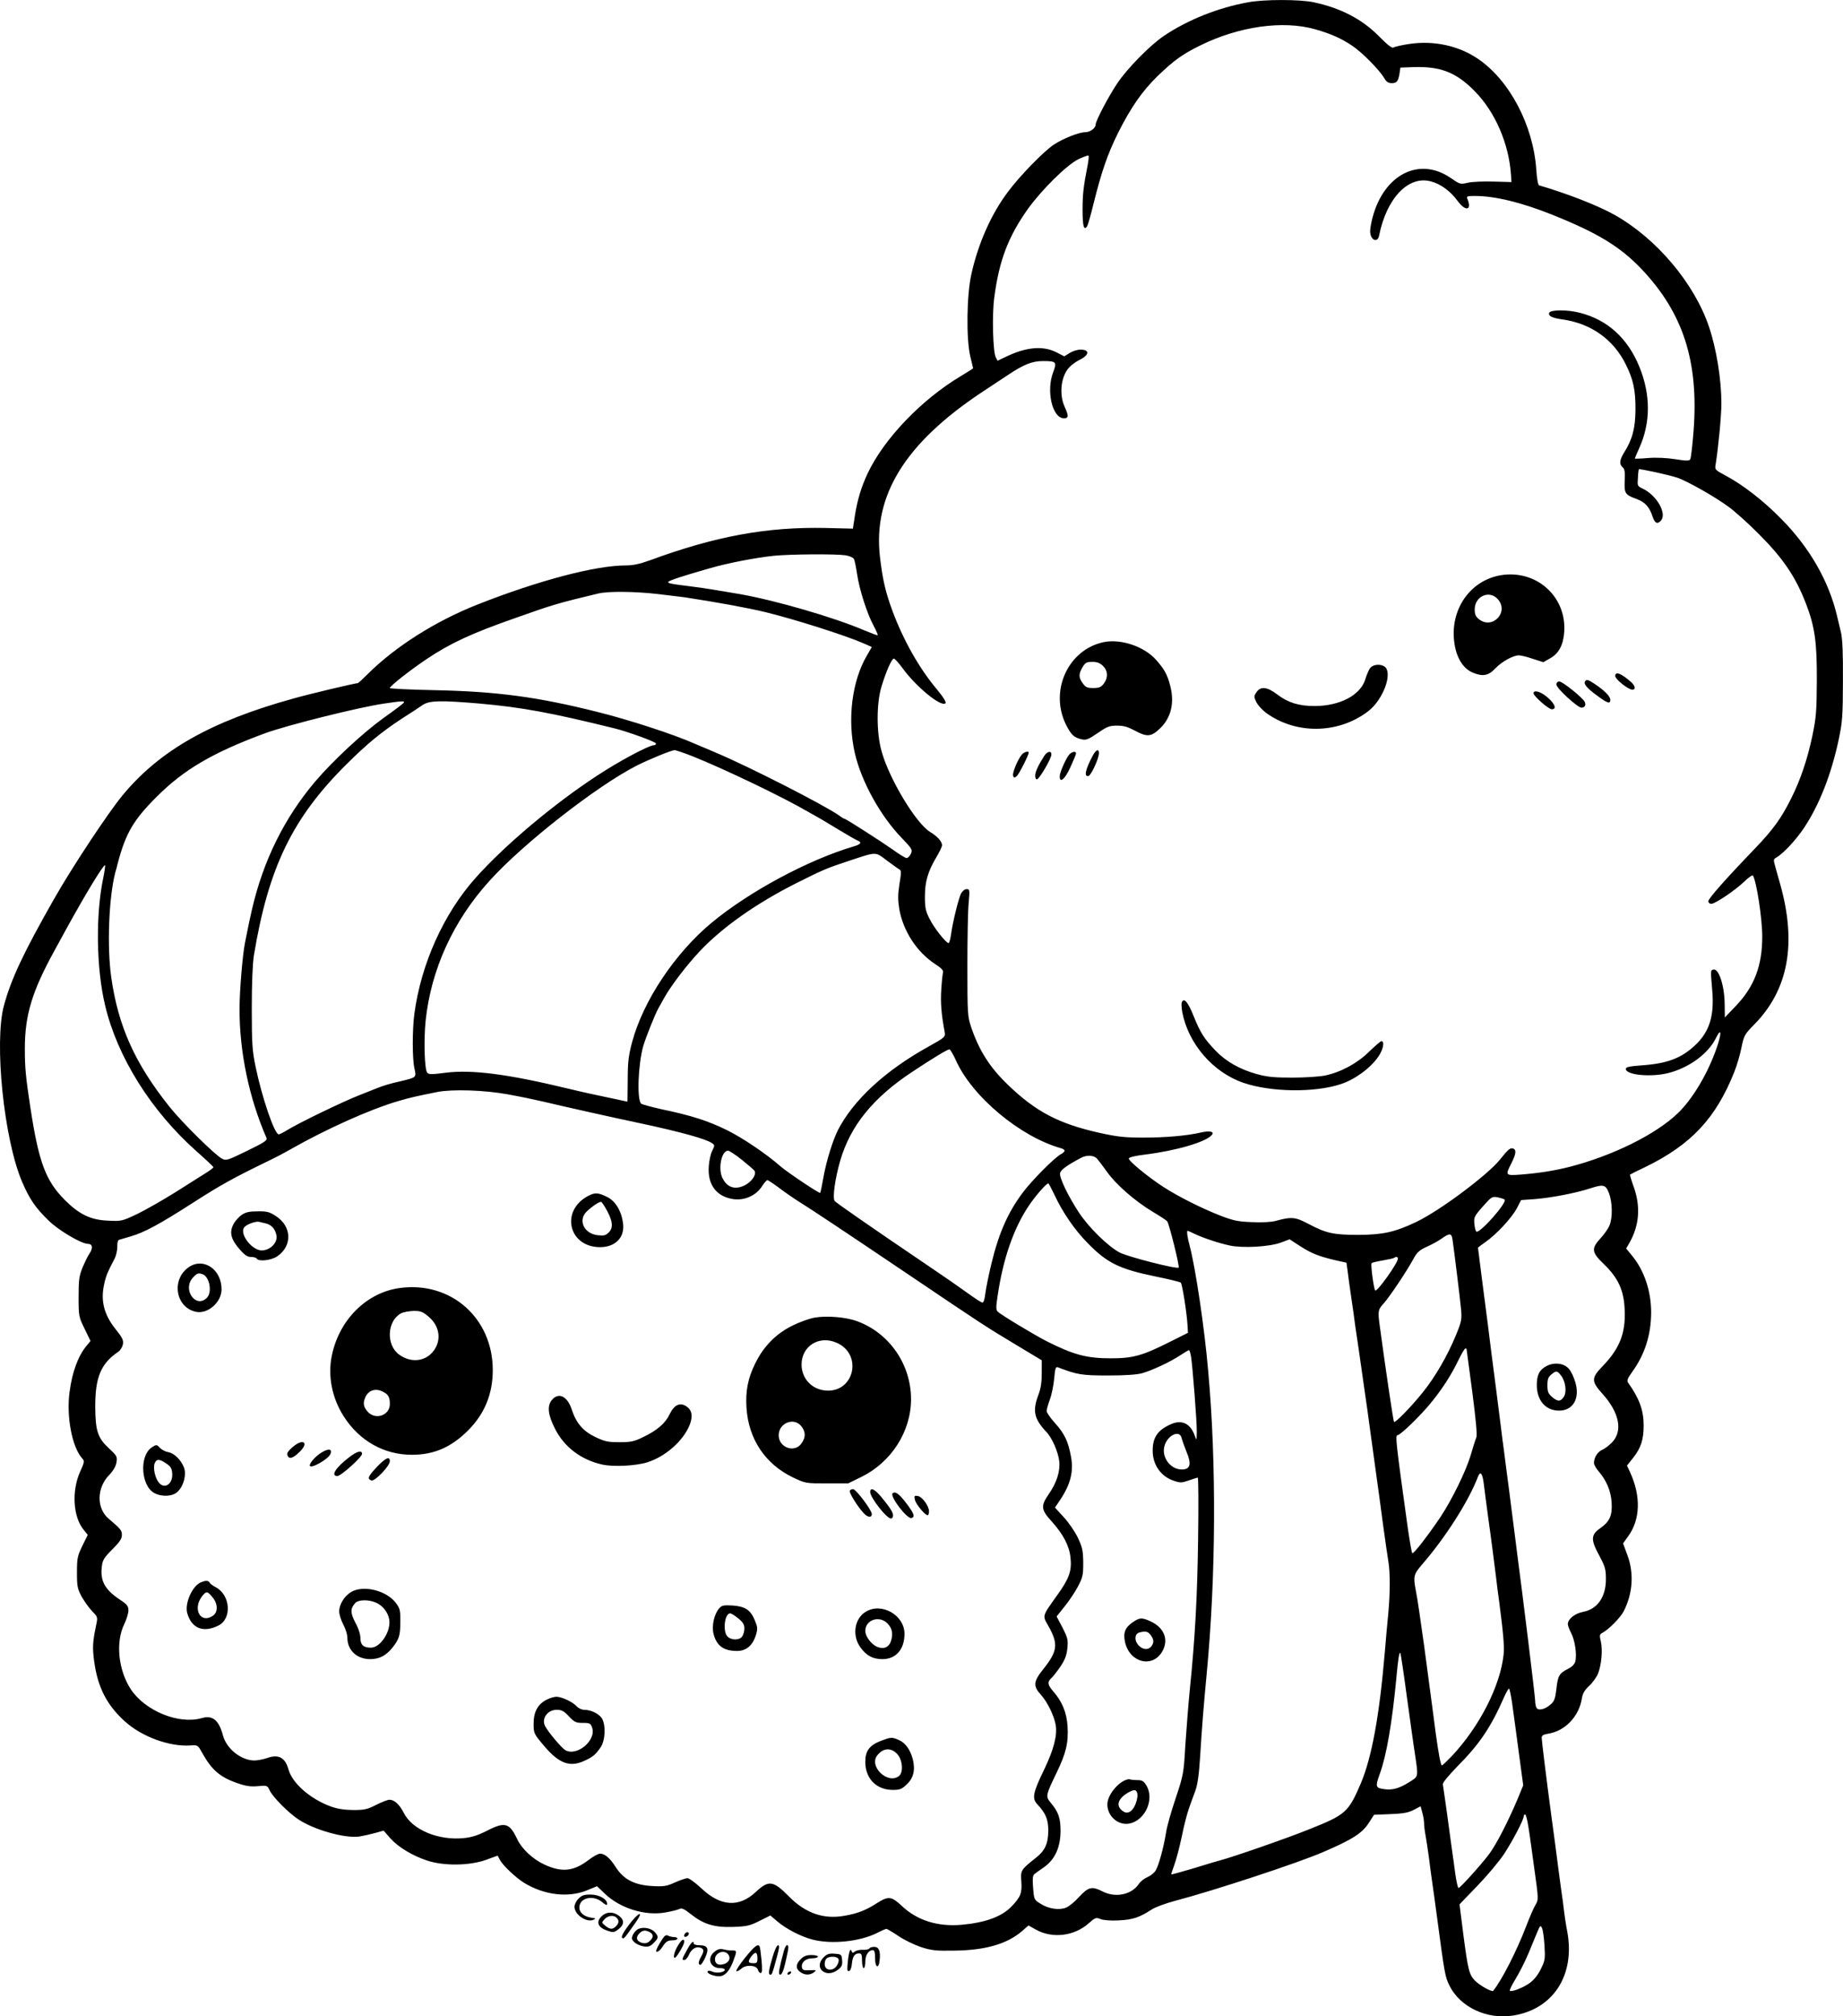 <?xml version="1.0" encoding="UTF-8"?>
<svg xmlns="http://www.w3.org/2000/svg" version="1.0" viewBox="0 0 1128.022 1233.345" preserveAspectRatio="xMidYMid meet">
  <g transform="translate(-464.394,1662.863) scale(0.1,-0.1)" fill="#000000" stroke="none">
    <path d="M12285 16615 c-184 -33 -370 -107 -516 -205 -85 -57 -223 -197 -286 -290 -54 -80 -133 -231 -133 -253 0 -22 -34 -47 -63 -47 -39 0 -135 -38 -193 -76 -62 -41 -210 -193 -281 -289 -103 -137 -181 -314 -223 -500 -30 -130 -33 -401 -7 -508 9 -38 17 -70 17 -71 0 -2 -33 -22 -72 -46 -244 -145 -475 -386 -575 -600 -39 -84 -62 -162 -77 -258 l-12 -77 -164 4 c-361 8 -677 -50 -1079 -198 -61 -22 -102 -31 -147 -31 -185 0 -534 -92 -907 -239 -258 -102 -505 -258 -675 -428 -29 -29 -55 -53 -58 -53 -16 0 -291 -65 -394 -94 -503 -139 -817 -316 -1045 -591 -88 -106 -310 -441 -420 -635 -188 -330 -263 -490 -307 -652 -61 -226 0 -819 111 -1078 45 -105 81 -158 161 -236 60 -60 202 -144 243 -144 27 0 31 -26 10 -57 -11 -15 -30 -55 -44 -88 -21 -52 -24 -76 -24 -180 0 -118 1 -121 37 -195 l36 -74 -24 -29 c-52 -62 -88 -160 -104 -281 -21 -151 15 -340 77 -408 15 -16 14 -23 -12 -80 -54 -119 -44 -280 22 -358 l24 -30 -33 -67 c-30 -62 -33 -75 -33 -163 0 -87 3 -100 30 -150 17 -29 45 -69 64 -88 33 -34 34 -35 23 -86 -21 -101 -23 -135 -12 -217 21 -159 76 -267 185 -367 104 -96 276 -159 405 -150 44 3 45 2 70 -43 60 -108 111 -152 221 -189 48 -17 78 -21 121 -17 57 5 58 5 73 -27 19 -40 114 -136 175 -176 97 -65 288 -118 374 -105 23 4 65 13 94 21 l54 15 40 -46 c48 -54 135 -107 226 -137 101 -34 260 -32 360 4 l72 26 14 -27 c17 -32 97 -108 147 -139 123 -75 268 -93 384 -47 l63 26 45 -43 c94 -92 251 -141 376 -117 36 6 74 16 84 21 14 7 29 0 68 -31 79 -63 145 -83 260 -79 85 3 102 7 162 37 l66 33 41 -35 c55 -47 144 -93 215 -112 119 -31 291 -13 397 40 27 14 53 25 57 25 5 0 37 -19 73 -43 35 -24 97 -54 138 -68 65 -21 92 -24 205 -22 188 2 322 40 414 119 l40 35 46 -26 c100 -55 233 -40 321 38 42 37 46 38 74 27 18 -7 61 -11 112 -8 85 4 124 17 202 67 21 14 84 37 140 52 240 63 757 233 911 300 181 78 238 115 280 182 l29 45 100 4 c79 3 110 9 143 26 l42 22 10 -38 c6 -20 11 -49 11 -64 0 -15 4 -49 9 -75 5 -26 14 -88 21 -138 6 -49 15 -117 20 -150 5 -33 18 -127 29 -210 47 -353 50 -368 76 -421 65 -132 229 -210 391 -184 245 39 379 247 331 511 -9 46 -18 107 -21 134 -3 28 -10 82 -16 120 -9 65 -14 102 -40 303 -6 42 -15 109 -20 147 -29 216 -60 468 -60 484 0 14 10 20 40 25 103 16 189 106 206 216 5 31 17 51 45 77 21 19 45 53 54 75 21 53 29 144 17 196 -9 38 -8 44 10 53 39 21 110 93 130 132 56 110 64 233 22 345 l-26 70 31 43 c75 103 79 245 13 390 l-20 43 39 49 c47 60 63 111 63 197 0 92 -26 164 -95 261 -9 12 -4 26 25 66 78 108 115 226 116 363 0 131 -42 257 -117 348 l-36 44 21 36 c60 107 68 220 26 339 -15 41 -25 75 -23 77 2 2 44 23 93 46 281 137 432 298 545 582 16 40 36 108 44 150 15 73 19 80 79 141 208 212 260 494 158 857 -12 41 -26 92 -32 114 -10 34 -9 40 8 49 42 24 119 106 170 182 94 142 166 325 212 540 23 109 25 142 26 360 1 165 -3 257 -12 295 -7 30 -18 75 -24 100 -50 214 -169 421 -343 596 -109 111 -232 206 -338 263 -67 36 -68 36 -62 71 16 98 35 295 35 371 0 145 -30 334 -76 469 -90 267 -323 542 -579 685 -100 56 -286 129 -461 180 -6 2 -14 43 -17 97 -19 272 -164 546 -357 677 -118 80 -269 113 -419 91 -47 -7 -91 -17 -98 -22 -8 -6 -36 15 -90 70 -104 105 -235 172 -399 207 -85 18 -302 18 -399 0z m410 -166 c92 -26 158 -55 225 -100 59 -39 166 -147 196 -198 13 -23 26 -31 46 -31 31 0 40 11 48 60 l5 35 78 3 c167 6 264 -32 376 -146 126 -127 210 -322 223 -512 l3 -45 -110 3 c-60 2 -131 -1 -157 -7 -46 -11 -48 -10 -105 29 -192 132 -408 22 -478 -241 -8 -30 -15 -68 -15 -84 0 -54 45 -77 55 -27 45 227 179 369 317 331 59 -15 120 -60 163 -119 49 -67 90 -59 60 13 -6 15 -1 17 46 17 122 0 284 -39 474 -115 277 -111 414 -194 546 -332 255 -269 350 -564 319 -985 -7 -91 -16 -172 -21 -179 -6 -10 -24 -10 -93 1 -52 8 -116 11 -165 7 -45 -4 -81 -5 -81 -3 0 2 11 28 25 59 73 158 73 332 2 504 -71 173 -194 285 -362 328 -76 20 -181 20 -189 0 -7 -19 17 -31 79 -40 175 -24 313 -121 389 -274 47 -93 61 -160 60 -281 -1 -112 -19 -180 -71 -262 -27 -44 -29 -70 -7 -88 12 -10 15 -30 12 -82 -3 -78 2 -86 74 -112 51 -19 78 -49 97 -108 13 -39 28 -47 49 -26 42 42 -22 156 -110 198 -32 15 -33 17 -29 65 1 28 4 51 6 53 4 5 187 -35 237 -52 62 -22 229 -116 314 -179 38 -28 121 -102 184 -166 148 -148 225 -262 288 -426 54 -141 67 -234 66 -470 -1 -187 -4 -224 -27 -336 -31 -146 -73 -271 -130 -384 -60 -121 -110 -190 -221 -306 -183 -190 -286 -307 -286 -323 0 -9 8 -16 18 -16 24 0 147 83 203 137 26 25 49 41 52 36 22 -36 57 -263 57 -373 0 -179 -49 -307 -162 -425 l-67 -70 -1 75 c0 116 -35 224 -68 218 -19 -4 -19 -1 -8 -129 13 -155 -17 -252 -105 -334 -85 -80 -171 -112 -327 -123 -77 -6 -97 -10 -97 -22 0 -37 153 -52 260 -25 127 32 245 119 291 213 35 71 37 31 3 -65 -54 -154 -147 -309 -236 -394 -134 -129 -398 -260 -663 -328 -90 -23 -185 -38 -297 -47 -96 -7 -97 -6 -58 70 28 56 31 81 11 89 -17 7 -32 -5 -81 -67 -75 -94 -372 -316 -515 -383 -129 -61 -201 -77 -350 -78 -155 0 -200 10 -309 68 -80 42 -102 44 -201 17 -27 -7 -84 -10 -145 -7 -84 3 -114 10 -190 39 -115 45 -261 118 -350 176 -96 62 -217 162 -212 175 2 7 46 17 98 23 193 24 374 77 410 120 17 21 -12 28 -68 15 -87 -20 -216 -31 -353 -31 -112 0 -157 5 -266 29 -250 56 -390 129 -562 295 -111 107 -176 210 -224 352 -22 66 -23 82 -23 374 0 168 3 342 8 388 7 78 6 82 -13 82 -11 0 -25 -11 -34 -27 -16 -33 -51 -176 -61 -250 -4 -29 -11 -53 -15 -53 -16 0 -90 94 -117 149 -24 47 -28 69 -28 136 0 92 19 154 70 240 19 32 35 65 35 74 -1 23 -29 54 -72 80 -87 52 -252 325 -299 497 -31 112 -31 290 0 392 28 93 63 172 76 172 6 0 31 -28 55 -61 82 -112 235 -238 261 -212 6 6 -12 36 -56 89 -106 127 -201 295 -268 474 -43 116 -61 193 -77 331 -44 376 153 695 620 1006 58 38 132 87 165 109 94 63 147 84 212 84 82 0 87 -5 63 -68 -44 -115 -5 -282 66 -282 29 0 30 14 4 71 -34 75 -23 181 25 237 13 15 42 37 64 48 63 30 67 64 8 64 -18 0 -47 -9 -65 -20 l-34 -21 -51 26 c-82 40 -183 31 -309 -30 l-48 -23 -11 20 c-18 33 -24 266 -9 370 30 226 86 371 207 541 86 118 236 266 306 301 32 15 61 26 63 23 3 -3 1 -29 -5 -59 -26 -133 -31 -178 -31 -274 0 -99 8 -127 27 -101 5 6 24 73 42 147 48 192 85 298 148 425 79 158 150 259 245 351 97 93 148 130 255 183 237 118 510 157 708 100z m-2876 -3217 c24 -4 47 -14 51 -22 5 -8 13 -50 20 -94 14 -95 61 -241 101 -315 16 -30 27 -56 25 -58 -2 -2 -39 12 -82 30 -190 81 -547 184 -764 222 -148 25 -206 35 -285 45 -145 18 -156 21 -150 30 5 8 92 37 258 84 108 31 274 63 387 75 103 10 378 12 439 3z m-1149 -237 c69 -8 143 -17 165 -20 201 -31 378 -63 495 -91 180 -44 485 -141 598 -190 l52 -23 -30 -52 c-92 -156 -121 -392 -74 -597 40 -174 157 -385 286 -518 65 -68 68 -73 57 -98 -7 -14 -18 -26 -26 -26 -7 0 -46 23 -85 52 -76 53 -286 188 -295 188 -3 0 -17 8 -31 19 -94 66 -551 299 -757 386 -49 21 -108 46 -130 55 -126 56 -398 145 -595 194 -367 92 -614 125 -997 133 -150 3 -273 9 -273 13 0 12 125 110 225 177 145 97 271 156 545 252 231 82 259 90 505 149 60 15 225 13 365 -3z m-1555 -665 c-3 -5 -58 -47 -122 -92 -128 -92 -312 -263 -420 -390 -189 -223 -318 -484 -387 -783 -12 -52 -20 -89 -43 -205 -15 -78 -33 -293 -33 -405 0 -263 58 -541 165 -787 6 -15 -14 -28 -119 -79 -119 -58 -128 -61 -153 -48 -44 23 -248 225 -322 318 -212 266 -313 491 -356 790 -27 188 -15 488 24 641 6 19 13 46 16 60 49 183 96 264 239 406 165 165 342 269 661 387 137 50 577 160 730 182 116 17 127 17 120 5z m465 -5 c257 -23 434 -55 826 -152 75 -18 248 -81 252 -91 2 -7 -4 -12 -13 -12 -29 0 -215 -99 -345 -185 -267 -174 -567 -427 -744 -625 -197 -220 -335 -528 -376 -833 -13 -99 -13 -279 1 -336 12 -53 12 -53 -85 -76 -67 -15 -106 -27 -151 -45 -11 -4 -58 -23 -103 -41 -96 -37 -377 -173 -440 -213 -23 -14 -46 -26 -52 -26 -26 0 -103 226 -142 415 -20 96 -23 140 -23 355 0 157 5 274 13 325 89 538 236 841 568 1170 124 123 210 194 336 277 54 34 113 73 130 85 42 27 110 28 348 8z m1307 -324 c192 -77 549 -248 703 -338 25 -14 60 -34 78 -44 18 -11 72 -43 120 -72 48 -29 95 -56 105 -60 28 -11 20 -23 -25 -36 -277 -82 -639 -276 -869 -467 -225 -187 -418 -477 -486 -729 -22 -83 -27 -122 -27 -232 -1 -73 -1 -133 -2 -133 -1 0 -69 15 -234 50 -25 5 -83 19 -130 30 -369 89 -587 117 -748 97 -83 -11 -105 -11 -113 0 -17 20 -22 198 -10 318 33 314 170 613 392 857 206 228 656 579 899 703 77 39 212 94 232 95 10 0 62 -18 115 -39z m1185 -636 c34 -25 67 -49 76 -54 13 -7 13 -18 1 -90 -10 -66 -10 -96 -1 -153 24 -136 109 -265 222 -338 35 -22 49 -38 46 -49 -3 -9 -8 -56 -11 -106 -5 -79 0 -148 21 -260 5 -29 2 -32 -102 -90 -265 -147 -458 -327 -552 -510 -32 -65 -70 -187 -88 -287 -9 -51 -18 -95 -20 -96 -4 -6 -201 126 -240 160 -88 77 -229 173 -329 223 -116 57 -217 90 -404 129 -62 14 -118 29 -123 34 -27 27 -18 242 13 352 16 54 71 191 91 228 10 17 27 49 39 70 42 74 136 197 214 280 139 148 345 293 588 416 169 85 191 94 327 139 173 57 159 57 232 2z m-4797 -111 c-46 -222 -42 -549 12 -774 74 -316 282 -647 559 -893 57 -50 104 -95 104 -98 0 -4 -21 -20 -47 -36 -27 -17 -111 -70 -187 -118 -77 -48 -182 -108 -234 -133 -91 -43 -96 -44 -175 -40 -108 4 -178 38 -267 127 -117 118 -159 231 -210 564 -29 190 -34 244 -34 362 0 204 44 350 182 600 15 28 47 86 71 130 116 211 230 399 238 391 2 -2 -3 -39 -12 -82z m5220 -1112 c98 -220 393 -467 643 -537 12 -3 22 -10 22 -15 0 -5 -10 -15 -22 -21 -40 -21 -179 -161 -237 -239 -89 -120 -145 -247 -190 -435 -16 -66 -32 -146 -36 -177 -4 -35 -11 -58 -18 -57 -7 0 -48 27 -92 59 -44 32 -152 107 -240 166 -359 243 -563 385 -572 396 -15 18 2 137 33 245 62 215 202 388 444 547 122 81 213 136 225 136 5 0 23 -31 40 -68z m-2745 -207 c74 -13 173 -34 220 -45 134 -32 430 -98 605 -135 238 -51 393 -94 427 -119 17 -12 17 -15 1 -47 -10 -19 -19 -62 -21 -96 -8 -114 50 -187 156 -200 66 -7 133 23 169 78 14 22 29 39 34 39 4 0 36 -21 71 -47 35 -27 92 -66 127 -88 73 -45 289 -189 660 -439 446 -301 481 -324 653 -427 l168 -101 0 -79 c0 -55 -6 -95 -20 -131 -38 -100 -27 -148 48 -228 35 -36 72 -121 79 -178 7 -62 -15 -133 -65 -204 -49 -72 -47 -94 20 -167 70 -78 107 -149 114 -220 9 -80 -8 -128 -80 -228 -95 -133 -93 -125 -55 -191 62 -110 56 -154 -33 -265 -59 -74 -62 -102 -13 -155 41 -46 82 -131 91 -188 9 -64 -13 -148 -71 -269 -69 -142 -76 -177 -42 -213 51 -54 67 -93 67 -160 0 -79 -20 -123 -73 -165 -96 -76 -97 -79 -92 -147 5 -71 -4 -95 -60 -153 -59 -62 -160 -99 -305 -112 -147 -13 -273 27 -366 115 -63 59 -82 62 -150 19 -70 -45 -120 -65 -202 -79 -127 -23 -239 16 -340 119 -96 97 -123 101 -203 26 -102 -95 -214 -88 -330 21 -37 35 -77 64 -87 64 -11 0 -45 -12 -77 -26 -50 -23 -67 -26 -139 -22 -108 6 -175 40 -223 115 -36 57 -67 83 -97 83 -10 0 -42 -17 -70 -39 -91 -69 -163 -77 -269 -28 -72 33 -139 96 -167 155 -47 100 -75 109 -184 53 -57 -29 -94 -41 -145 -46 -155 -15 -314 51 -366 155 -26 51 -57 80 -88 80 -9 0 -46 -14 -80 -31 -54 -28 -72 -32 -142 -32 -58 1 -96 7 -140 23 -125 47 -231 141 -255 224 -20 74 -61 96 -131 71 -24 -8 -60 -15 -79 -15 -80 1 -169 71 -191 152 -25 95 -64 127 -131 107 -140 -40 -345 44 -433 176 -77 117 -95 289 -40 400 14 29 25 66 25 83 0 27 -8 37 -57 69 -89 60 -118 115 -105 205 4 34 16 52 64 100 44 44 58 64 58 87 0 29 -7 37 -81 100 -75 63 -74 188 3 267 25 26 41 53 45 78 5 34 3 40 -45 84 -69 64 -84 106 -85 252 -1 183 34 268 141 340 12 8 25 29 28 45 5 26 -2 40 -45 94 -69 86 -91 170 -71 267 11 55 20 77 65 163 10 19 17 52 17 73 -1 23 3 40 11 43 6 2 39 11 72 21 84 25 172 72 384 208 165 106 244 150 461 255 36 17 97 49 135 71 219 124 484 243 655 293 78 23 107 29 240 56 92 18 287 12 430 -14z m1435 -401 c38 -31 73 -61 77 -67 16 -27 -30 -83 -83 -98 -48 -15 -87 3 -112 51 -30 57 -8 170 33 170 8 0 46 -25 85 -56z m2173 8 c9 -11 37 -47 62 -82 54 -77 174 -181 280 -244 42 -25 82 -51 88 -58 12 -16 77 -276 70 -283 -11 -11 -311 66 -361 92 -74 40 -190 154 -251 247 -66 101 -118 210 -114 238 3 20 41 48 128 94 35 19 77 17 98 -4z m-259 -224 c48 -104 122 -212 200 -291 120 -124 196 -161 420 -207 80 -16 148 -33 152 -37 9 -9 36 -179 41 -257 l3 -50 -114 -57 c-165 -83 -223 -99 -358 -99 -147 0 -227 21 -392 104 -78 40 -279 161 -300 181 -11 11 -12 27 -1 97 33 226 98 414 192 553 39 58 106 135 118 135 3 0 20 -33 39 -72z m3393 12 c21 -56 23 -149 3 -197 -8 -20 -33 -55 -55 -79 -58 -63 -55 -86 22 -159 88 -86 122 -161 126 -282 6 -140 -32 -235 -135 -341 -70 -72 -70 -93 -2 -168 105 -116 127 -229 59 -299 -18 -18 -45 -39 -60 -45 -28 -12 -50 -47 -50 -80 0 -11 13 -34 29 -52 47 -55 74 -117 79 -189 5 -79 -11 -117 -68 -157 -59 -41 -61 -70 -9 -166 37 -69 42 -86 42 -145 1 -110 -52 -186 -140 -202 -49 -9 -93 -44 -93 -75 0 -8 9 -33 21 -56 23 -44 35 -131 25 -172 -4 -16 -20 -33 -44 -45 -55 -28 -63 -42 -72 -123 -7 -60 -13 -76 -35 -95 -34 -30 -74 -40 -86 -22 -5 8 -9 28 -9 44 0 26 -76 645 -110 900 -6 44 -15 115 -20 158 -6 42 -14 112 -20 155 -5 42 -14 112 -20 155 -5 42 -15 112 -20 155 -6 42 -15 112 -20 155 -24 191 -34 268 -61 475 -5 39 -13 105 -18 145 -18 135 -61 471 -61 474 0 1 20 16 44 33 66 45 162 148 193 206 l27 52 85 6 c100 8 251 37 336 65 84 27 96 24 117 -29z m-639 -39 c18 -17 -152 -209 -173 -196 -4 3 -10 24 -12 47 -4 40 -1 47 51 106 53 60 58 63 91 57 19 -4 39 -10 43 -14z m-1897 -210 c55 -26 149 -57 215 -71 79 -17 240 -8 310 17 l56 21 68 -44 c67 -43 115 -62 225 -87 l55 -12 7 -50 c3 -27 13 -99 22 -160 9 -60 21 -144 26 -185 6 -41 15 -102 20 -135 5 -33 14 -96 20 -140 6 -44 15 -107 20 -140 5 -33 19 -130 30 -215 12 -85 30 -216 40 -290 10 -74 29 -207 40 -295 12 -88 26 -184 31 -214 12 -70 12 -190 0 -322 -6 -57 -15 -162 -21 -234 -33 -391 -80 -646 -147 -805 -76 -177 -93 -192 -314 -280 -136 -55 -467 -170 -544 -190 -16 -4 -90 -26 -164 -49 -74 -22 -136 -39 -138 -38 -1 2 7 27 18 57 11 29 32 108 46 174 13 67 34 146 45 176 11 30 28 79 39 107 13 37 22 100 29 215 10 165 21 303 40 503 56 589 60 1282 9 1845 -23 268 -78 635 -114 770 -14 52 -19 90 -12 90 2 0 21 -8 43 -19z m1578 -33 c11 -77 46 -359 52 -424 6 -65 4 -77 -29 -158 -53 -130 -130 -262 -207 -357 -72 -89 -167 -186 -174 -178 -4 4 -51 319 -86 579 -14 99 -13 107 24 147 37 42 141 197 182 273 21 39 36 52 82 73 32 14 73 37 92 51 47 33 58 32 64 -6z m-334 -118 c0 -27 -128 -206 -139 -195 -9 10 -29 159 -22 167 3 4 35 11 70 17 35 6 66 13 69 16 9 9 22 6 22 -5z m420 -552 c0 -2 16 -119 35 -262 22 -170 31 -265 25 -280 -5 -11 -21 -61 -35 -110 -29 -97 -115 -272 -184 -376 -79 -117 -166 -229 -173 -222 -4 4 -16 75 -28 157 -73 525 -77 565 -62 565 17 0 138 117 202 195 71 87 125 170 170 263 19 39 38 72 43 72 4 0 7 -1 7 -2z m-1686 -49 c10 -66 36 -399 35 -459 -1 -55 -1 -55 -13 -22 -26 73 -78 98 -143 70 -83 -36 -114 -81 -114 -163 0 -87 51 -159 132 -185 36 -12 47 -12 89 3 26 9 51 17 55 17 4 0 5 -170 2 -377 -5 -357 -18 -598 -52 -933 -8 -80 -19 -226 -26 -325 -10 -175 -12 -184 -59 -325 -27 -80 -54 -174 -59 -210 -15 -94 -46 -206 -65 -235 -9 -14 -32 -31 -50 -39 -19 -8 -42 -26 -51 -40 -44 -67 -143 -88 -223 -47 -65 33 -86 28 -143 -33 -27 -30 -63 -60 -80 -66 -41 -17 -107 -8 -155 23 -41 25 -41 26 -47 99 -4 54 -2 76 8 83 7 6 34 25 60 43 66 47 100 121 100 222 0 79 -13 116 -62 174 -30 36 -28 45 37 179 59 122 74 185 68 286 -5 83 -33 152 -88 214 -35 41 -37 57 -10 82 11 10 36 43 56 72 27 41 37 68 41 111 5 51 1 64 -30 125 l-36 68 48 60 c27 33 64 88 82 122 30 57 33 70 33 147 -1 75 -5 93 -33 153 -18 37 -56 93 -86 125 l-54 59 33 49 c63 95 82 173 65 263 -17 93 -40 141 -98 205 -28 31 -51 64 -51 74 0 9 9 40 19 68 11 28 23 86 27 128 6 65 9 76 23 71 117 -45 146 -50 306 -50 107 0 177 5 210 14 63 18 176 71 235 111 25 16 48 30 51 30 4 0 9 -18 13 -41z m-58 -496 c4 -16 18 -55 31 -87 31 -75 22 -106 -30 -106 -69 0 -125 75 -106 143 18 67 93 102 105 50z m1849 -276 c3 -28 15 -115 25 -192 11 -77 24 -177 30 -222 6 -46 15 -120 21 -165 5 -46 14 -112 19 -148 25 -191 32 -272 27 -321 -20 -192 -147 -441 -317 -622 -30 -31 -57 -57 -61 -57 -7 0 -21 75 -38 200 -5 41 -15 113 -21 160 -6 47 -15 114 -20 150 -5 36 -14 103 -20 150 -6 47 -15 112 -20 145 -5 33 -14 96 -20 140 -6 44 -16 102 -21 128 -16 83 -12 97 39 156 144 166 286 389 342 537 14 36 27 22 35 -39z m-471 -1302 c20 -143 42 -305 51 -360 20 -137 21 -132 -32 -165 -64 -41 -107 -53 -159 -45 -51 7 -53 15 -25 93 41 112 75 309 101 582 11 120 18 165 25 158 2 -2 20 -120 39 -263z m644 -37 c13 -95 26 -187 51 -377 l18 -133 -38 -92 c-56 -132 -127 -270 -171 -329 -49 -65 -177 -207 -187 -207 -4 0 -13 39 -20 88 -6 48 -16 116 -21 152 -5 36 -18 135 -30 220 -12 85 -23 163 -25 173 -2 11 30 50 93 115 132 133 202 237 282 420 13 28 26 52 30 52 3 0 11 -37 18 -82z m100 -760 c7 -40 23 -158 37 -261 26 -186 26 -188 7 -220 -11 -18 -36 -76 -57 -131 -57 -149 -149 -330 -202 -395 -7 -9 -83 33 -112 63 -35 37 -42 62 -72 293 l-22 173 109 113 c60 62 134 150 165 197 54 83 119 208 119 229 0 6 4 11 9 11 4 0 13 -33 19 -72z m99 -728 c5 -83 4 -93 -22 -145 -17 -36 -42 -67 -68 -86 -40 -29 -112 -57 -122 -47 -3 3 12 34 34 70 22 35 58 106 80 158 21 52 47 113 56 135 14 35 18 38 26 22 6 -10 13 -58 16 -107z M13829 13110 c-176 -30 -298 -190 -287 -380 7 -109 49 -188 117 -216 60 -25 95 -19 137 26 39 41 109 80 144 80 12 0 50 -9 85 -21 l65 -21 42 24 c53 29 81 83 86 163 14 216 -172 381 -389 345z m-19 -145 c73 -78 -30 -190 -114 -124 -20 16 -26 29 -26 60 0 80 88 120 140 64z M11400 12701 c-218 -45 -334 -297 -232 -504 33 -65 49 -80 98 -91 26 -6 41 1 97 39 58 40 72 45 119 45 40 0 66 -8 107 -30 75 -41 101 -39 155 13 68 65 90 158 62 262 -17 67 -36 101 -86 157 -72 82 -214 130 -320 109z m-5 -146 c31 -30 32 -73 4 -109 -16 -21 -29 -26 -64 -26 -37 0 -47 5 -64 29 -26 36 -26 57 -1 99 17 28 25 32 60 32 30 0 47 -7 65 -25z M13027 12538 c-8 -13 -20 -42 -27 -66 -30 -96 -156 -162 -310 -162 -96 0 -162 20 -229 71 -62 47 -102 51 -127 13 -16 -23 -16 -28 -1 -59 9 -19 36 -49 59 -66 183 -134 443 -131 626 9 80 61 140 199 113 258 -15 34 -84 35 -104 2z M14530 12493 c1 -20 80 -83 105 -83 22 0 18 23 -7 46 -63 55 -98 68 -98 37z M14345 12460 c-10 -15 14 -43 75 -87 63 -47 80 -52 80 -25 0 21 -36 57 -94 96 -42 28 -52 31 -61 16z M14170 12441 c0 -22 130 -141 153 -141 20 0 29 14 21 34 -9 24 -136 126 -156 126 -11 0 -18 -7 -18 -19z M14030 12388 c0 -17 92 -98 112 -98 36 0 14 44 -43 86 -35 25 -69 32 -69 12z M11333 12008 c-46 -86 -56 -132 -27 -126 16 3 64 107 64 140 0 28 -18 21 -37 -14z M10898 12013 c-25 -30 -60 -114 -53 -130 4 -13 8 -13 22 -2 14 12 73 128 73 144 0 12 -28 4 -42 -12z M11036 12006 c-37 -58 -56 -98 -56 -122 0 -16 5 -24 12 -22 16 6 87 127 87 151 1 25 -24 21 -43 -7z M11188 12013 c-21 -26 -58 -109 -58 -133 0 -45 32 -18 65 55 19 41 35 80 35 85 0 16 -26 11 -42 -7z M11877 10497 c-3 -7 -1 -34 3 -59 37 -194 188 -369 375 -433 167 -57 434 -61 595 -8 86 28 182 98 230 168 30 43 40 95 19 95 -5 0 -39 -29 -75 -64 -72 -71 -171 -125 -269 -146 -33 -7 -123 -13 -200 -13 -113 0 -155 4 -220 22 -103 29 -187 76 -251 143 -71 74 -93 109 -135 213 -34 85 -59 114 -72 82z M8245 9314 c-173 -90 -122 -314 72 -314 91 0 149 57 141 139 -8 78 -45 142 -98 168 -54 27 -75 28 -115 7z m116 -94 c34 -65 37 -102 8 -131 -18 -18 -30 -20 -67 -16 -86 10 -123 95 -64 148 36 33 75 58 86 56 4 -2 21 -27 37 -57z M6123 9197 c-18 -12 -42 -39 -52 -60 -24 -49 -13 -91 42 -153 29 -33 46 -44 67 -44 16 0 32 -4 35 -10 12 -20 89 -11 126 14 94 64 89 185 -10 247 -38 25 -55 29 -110 28 -51 0 -74 -5 -98 -22z m149 -52 c34 -9 56 -33 64 -73 9 -43 -38 -92 -90 -92 -59 0 -135 97 -109 139 12 19 71 41 93 36 8 -2 27 -7 42 -10z M5800 8878 c-111 -76 -81 -250 46 -274 72 -13 154 60 154 138 0 122 -110 197 -200 136z m85 -44 c42 -17 59 -110 25 -144 -68 -68 -152 52 -85 124 25 27 33 30 60 20z M7090 8750 c-203 -28 -370 -194 -415 -413 -26 -123 1 -262 74 -374 96 -149 246 -233 416 -233 136 0 241 46 345 150 100 101 150 222 150 368 0 319 -257 545 -570 502z m178 -176 c71 -60 80 -152 22 -218 -51 -57 -134 -63 -202 -14 -82 58 -76 206 10 253 15 8 50 14 78 15 44 0 56 -5 92 -36z m-279 -459 c32 -16 41 -33 41 -75 0 -70 -90 -100 -137 -45 -25 29 -29 52 -12 89 20 42 63 55 108 31z M9630 8569 c-30 -5 -92 -27 -136 -49 -100 -49 -177 -127 -228 -232 -45 -91 -60 -170 -53 -273 13 -191 116 -343 285 -424 76 -36 78 -36 207 -36 l130 0 80 39 c184 90 305 278 305 476 0 213 -133 405 -330 477 -66 25 -185 35 -260 22z m133 -153 c164 -70 110 -308 -66 -293 -85 7 -147 74 -147 159 0 112 106 180 213 134z m-214 -512 c27 -34 27 -68 0 -105 -42 -60 -139 -25 -139 50 0 76 94 113 139 55z M8020 8063 c-28 -36 -22 -90 21 -174 56 -112 161 -191 290 -219 69 -15 205 -8 275 14 112 35 222 133 260 231 20 53 13 89 -22 112 -39 25 -74 8 -101 -48 -26 -56 -77 -100 -163 -141 -55 -27 -75 -31 -145 -31 -70 0 -90 4 -148 32 -74 35 -117 85 -144 169 -27 82 -82 107 -123 55z M6435 7777 c-27 -23 -37 -38 -32 -50 10 -26 32 -20 72 18 63 59 26 89 -40 32z M5571 7774 c-76 -54 -64 -236 19 -279 47 -24 113 -20 142 10 37 36 54 105 38 147 -19 48 -59 87 -96 94 -18 3 -40 15 -50 25 -21 23 -23 23 -53 3z m90 -97 c27 -18 35 -30 37 -61 5 -63 -45 -99 -80 -58 -24 26 -38 89 -28 118 12 30 28 30 71 1z M6614 7745 c-36 -21 -74 -63 -74 -80 0 -26 114 37 127 71 11 30 -12 34 -53 9z M6780 7714 c-82 -63 -114 -114 -71 -114 22 0 151 116 151 136 0 24 -33 15 -80 -22z M6951 7656 c-55 -59 -61 -73 -34 -83 20 -8 113 88 113 118 0 32 -25 21 -79 -35z M9845 7510 c-6 -10 48 -98 85 -137 25 -27 50 -30 50 -5 -1 24 -97 152 -115 152 -7 0 -17 -4 -20 -10z M9970 7502 c0 -33 100 -162 127 -162 7 0 13 8 13 18 0 20 -17 47 -73 115 -40 48 -67 60 -67 29z M10107 7494 c-18 -18 90 -160 116 -151 23 7 16 27 -30 88 -45 60 -70 78 -86 63z M10244 7453 c7 -27 62 -93 78 -93 4 0 8 11 8 24 0 33 -42 90 -69 94 -21 3 -23 1 -17 -25z M5874 6950 c-53 -21 -101 -130 -84 -189 27 -94 99 -122 192 -75 83 43 72 187 -18 234 -16 8 -33 21 -37 28 -9 14 -23 14 -53 2z m70 -91 c34 -39 35 -91 4 -113 -76 -53 -128 40 -67 119 26 32 32 32 63 -6z M6792 6890 c-41 -25 -72 -76 -72 -118 0 -18 11 -54 25 -80 14 -26 25 -62 25 -80 0 -78 58 -132 140 -132 55 0 96 21 135 69 42 53 49 75 49 157 1 74 -2 84 -28 119 -59 76 -200 110 -274 65z m152 -64 c41 -17 74 -58 82 -102 13 -72 -53 -174 -112 -174 -45 0 -64 17 -64 58 0 22 -12 61 -31 95 -31 60 -32 85 -1 120 19 21 79 23 126 3z M9047 6792 c-32 -35 -48 -108 -36 -157 19 -74 62 -105 145 -105 56 0 96 35 115 99 11 37 10 47 -7 88 -26 64 -60 86 -137 91 -53 3 -65 1 -80 -16z m116 -63 c29 -24 37 -38 37 -62 0 -18 -7 -40 -14 -49 -17 -23 -64 -23 -88 -1 -32 28 -20 143 15 143 7 0 29 -14 50 -31z M9943 6770 c-70 -42 -85 -146 -33 -218 37 -51 76 -72 135 -72 83 0 135 60 135 155 0 114 -140 194 -237 135z m135 -74 c26 -28 32 -59 21 -100 -12 -43 -44 -58 -86 -41 -36 15 -73 64 -73 97 0 70 89 98 138 44z M7990 6232 c-54 -27 -80 -74 -80 -146 0 -61 1 -62 66 -139 91 -107 158 -131 249 -87 49 23 64 36 94 79 29 40 34 132 11 175 -16 30 -67 56 -110 56 -15 0 -35 9 -46 21 -24 27 -91 58 -124 59 -14 0 -41 -8 -60 -18z m136 -102 c34 -36 43 -40 85 -40 43 0 48 -3 57 -29 27 -77 -92 -178 -164 -138 -22 13 -103 108 -123 146 -25 46 13 101 70 101 31 0 44 -7 75 -40z M10035 5980 c-69 -27 -95 -61 -95 -128 0 -103 68 -172 169 -172 42 0 55 5 84 33 42 39 54 88 38 154 -16 60 -46 102 -87 119 -42 18 -48 17 -109 -6z m99 -79 c35 -36 41 -115 11 -137 -69 -51 -184 60 -132 127 35 45 83 50 121 10z M14110 8273 c-43 -22 -60 -54 -60 -116 0 -95 54 -157 136 -157 86 0 129 74 100 173 -9 31 -26 68 -39 82 -29 35 -89 43 -137 18z m88 -58 c28 -35 37 -102 17 -131 -20 -30 -37 -30 -72 0 -23 20 -28 32 -28 71 0 37 5 51 24 66 30 25 36 24 59 -6z M11579 6707 c-49 -33 -62 -65 -49 -124 29 -126 170 -160 229 -54 39 71 10 144 -73 182 -53 24 -66 24 -107 -4z m103 -74 c24 -29 27 -49 11 -72 -20 -29 -60 -24 -86 10 -22 30 -16 65 11 72 34 9 49 7 64 -10z M11514 5731 c-43 -26 -84 -82 -91 -124 -12 -76 58 -147 133 -133 97 19 156 149 104 234 -16 26 -26 32 -54 32 -19 0 -40 2 -48 5 -7 3 -27 -4 -44 -14z m90 -69 c8 -23 -9 -80 -30 -103 -21 -23 -42 -24 -66 -2 -35 31 -18 74 45 109 32 17 45 17 51 -4z M8185 5015 c-14 -13 -25 -36 -25 -50 0 -48 75 -99 117 -79 15 6 13 9 -11 12 -46 6 -76 30 -76 63 0 59 84 79 139 33 23 -19 31 -22 31 -11 0 29 -49 57 -102 57 -39 0 -54 -5 -73 -25z M8325 4906 c-34 -34 -22 -66 33 -86 39 -13 43 -13 69 6 38 28 40 57 7 83 -36 28 -79 27 -109 -3z m93 -8 c16 -16 15 -33 -4 -52 -20 -21 -37 -20 -65 3 -23 19 -24 19 -5 40 21 23 56 27 74 9z M8492 4853 c-32 -42 -47 -72 -41 -77 10 -11 13 -7 79 87 60 83 25 74 -38 -10z M8552 4830 c-12 -5 -27 -21 -34 -35 -10 -22 -9 -29 8 -46 11 -11 36 -22 56 -26 30 -4 41 -1 62 20 31 31 32 38 9 66 -21 24 -68 35 -101 21z m69 -20 c24 -14 24 -32 -1 -55 -13 -12 -27 -15 -45 -11 -34 9 -42 32 -20 56 20 22 37 25 66 10z M8835 4799 c-4 -6 -5 -13 -2 -16 7 -7 27 6 27 18 0 12 -17 12 -25 -2z M8683 4744 c-23 -39 -28 -54 -18 -54 8 0 22 12 32 28 23 35 32 42 66 42 15 0 27 5 27 10 0 6 -9 10 -21 10 -11 0 -28 4 -37 9 -14 7 -23 -1 -49 -45z M8787 4717 c-27 -51 -23 -88 5 -45 36 55 48 86 35 91 -8 3 -24 -16 -40 -46z M8848 4700 c-32 -58 -33 -60 -14 -60 7 0 19 14 26 30 15 36 43 54 70 45 23 -7 25 -21 5 -55 -17 -30 -19 -50 -4 -50 5 0 19 21 30 46 24 54 15 74 -37 74 -19 0 -34 5 -34 10 0 23 -17 7 -42 -40z M9203 4652 c-34 -42 -57 -79 -52 -81 6 -2 20 6 32 17 28 25 93 20 100 -9 3 -10 10 -19 17 -19 9 0 10 21 5 78 -4 42 -9 80 -12 85 -10 18 -32 1 -90 -71z m77 -3 c0 -24 -4 -29 -23 -29 -35 0 -38 9 -15 41 25 33 38 29 38 -12z M9372 4656 c-24 -81 -27 -106 -13 -106 10 0 11 1 40 108 15 55 17 72 7 72 -7 0 -22 -32 -34 -74z M9441 4693 c-27 -102 -33 -134 -27 -140 12 -12 24 12 40 84 19 84 19 93 6 93 -5 0 -14 -17 -19 -37z M9965 4710 c-3 -5 -21 -9 -40 -8 -19 1 -41 -4 -49 -11 -11 -9 -15 -9 -19 1 -8 24 -17 2 -24 -62 -5 -51 -4 -62 8 -58 8 3 15 21 17 44 4 45 17 64 43 64 16 0 19 -8 19 -45 0 -25 5 -45 10 -45 6 0 10 18 10 39 0 41 20 71 46 71 10 0 14 -13 14 -51 0 -58 23 -66 28 -9 6 54 -5 80 -33 80 -13 0 -27 -4 -30 -10z M9017 4690 c-48 -38 -27 -100 34 -100 16 0 29 -4 29 -10 0 -16 -49 -23 -75 -12 -15 7 -26 8 -30 2 -7 -12 36 -30 70 -30 34 0 62 29 85 88 25 66 25 70 -2 70 -13 -1 -37 2 -53 6 -23 6 -37 3 -58 -14z m83 -15 c18 -21 8 -48 -21 -59 -36 -12 -59 -2 -59 28 0 40 55 61 80 31z M9685 4656 c-65 -65 16 -133 89 -75 22 17 27 28 24 58 -3 35 -5 36 -45 39 -35 3 -48 -2 -68 -22z m91 -11 c4 -8 -1 -27 -11 -41 -21 -33 -68 -31 -73 4 -2 13 2 30 8 38 16 19 69 18 76 -1z M9545 4645 c-31 -30 -32 -59 -3 -79 28 -20 58 -20 84 -2 17 14 15 15 -26 13 -39 -2 -45 1 -48 19 -4 30 24 54 64 54 19 0 34 5 34 10 0 6 -18 10 -40 10 -30 0 -47 -7 -65 -25z M9465 4560 c-3 -5 -2 -10 4 -10 5 0 13 5 16 10 3 6 2 10 -4 10 -5 0 -13 -4 -16 -10z"></path>
  </g>
</svg>
